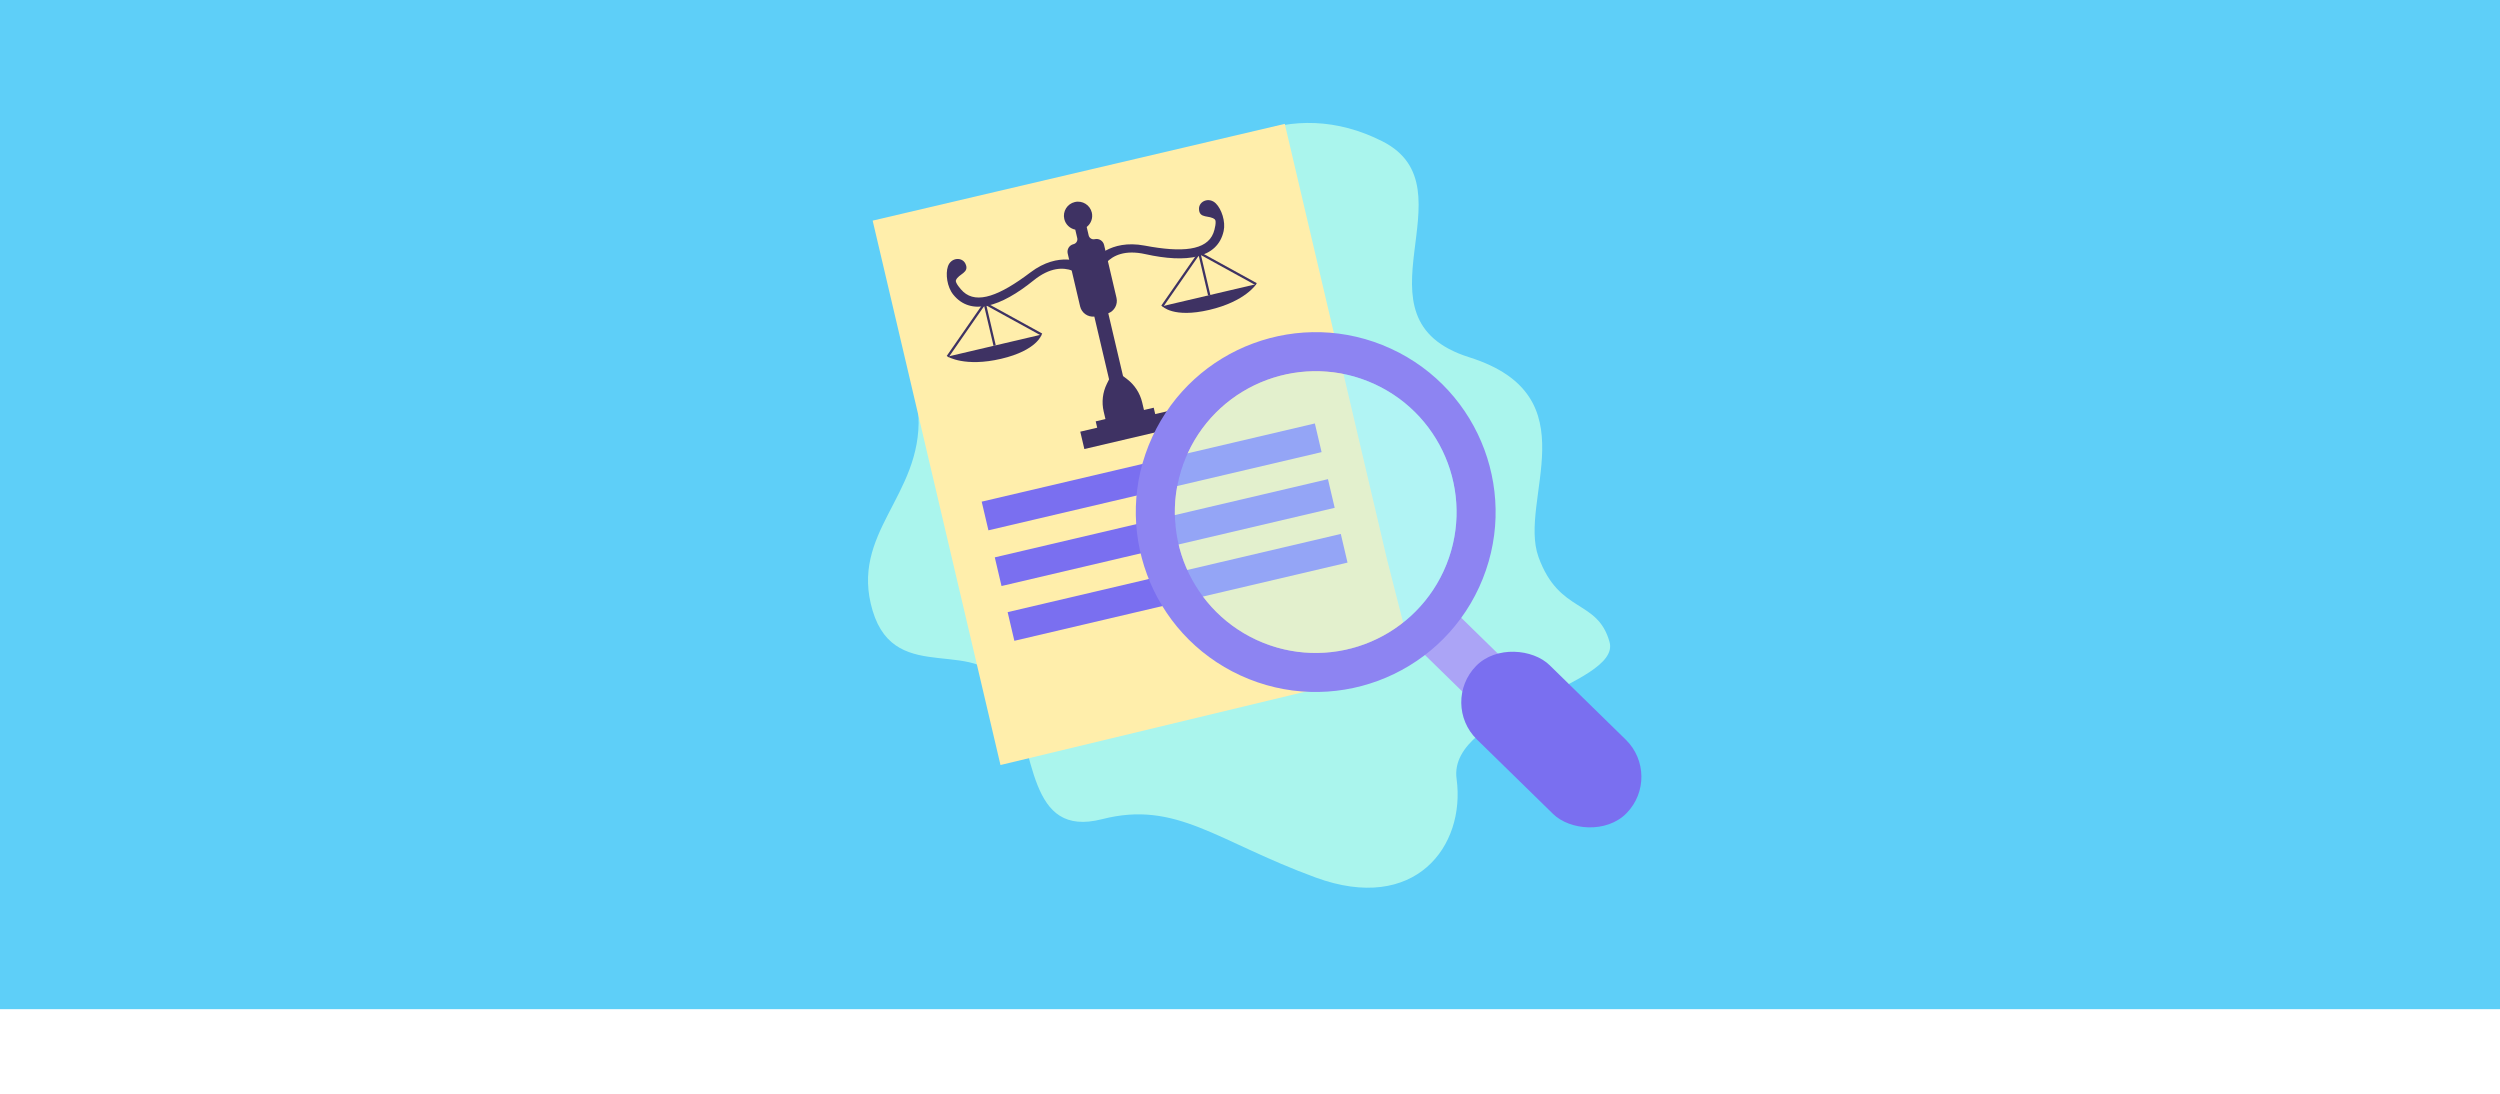 <?xml version="1.0" encoding="UTF-8"?>
<svg xmlns="http://www.w3.org/2000/svg" id="Capa_1" viewBox="0 0 1090 476.88">
  <defs>
    <style>      .cls-1 {        fill: #5ecff8;      }      .cls-2 {        fill: #3e3263;      }      .cls-3 {        fill: #7a6ff0;      }      .cls-4 {        fill: #aaf5ed;      }      .cls-5 {        fill: #8d84f2;      }      .cls-6 {        opacity: .41;      }      .cls-7 {        fill: #aba4f6;      }      .cls-8 {        fill: #ffeeab;      }      .cls-9 {        fill: #baf2ff;      }    </style>
  </defs>
  <rect class="cls-1" width="1090" height="440"></rect>
  <g>
    <path class="cls-4" d="M434.16,121.25s57.35,1.54,73.66-28.62c16.31-30.16,54.99-51.35,95.01-30.96,40.02,20.39-15.86,77.2,37.76,94.1,53.61,16.9,21.14,62.21,30.21,87.13,9.06,24.92,25.67,18.12,30.96,37,5.29,18.88-70.7,30.21-66.69,59.66,4.01,29.45-18.13,58.9-61.43,43.04-43.3-15.86-60.68-33.74-93.15-25.44-32.47,8.31-28.83-29.24-40.95-55.45-12.13-26.2-48.85-1.42-59.06-35.4s21.5-49.89,19.99-84.98c-1.51-35.09,33.7-60.08,33.7-60.08Z"></path>
    <g>
      <polyline class="cls-8" points="569.13 301.56 616.09 288.35 604.78 244.04 560.16 54.01 380.48 96.19 436.21 333.55 569.13 301.56"></polyline>
      <g>
        <g>
          <path class="cls-2" d="M503.67,180.53l-.65-2.77-4.25,1-.77-3.27c-.96-4.09-3.32-7.72-6.67-10.25l-1.69-1.28-6.43-27.37c2.67-1.02,4.25-3.87,3.58-6.73l-5.41-23.06c-.43-1.82-2.25-2.95-4.07-2.52h0c-1.19.28-2.37-.46-2.65-1.64l-.86-3.68c1.85-1.43,2.8-3.85,2.23-6.28-.78-3.31-4.09-5.37-7.41-4.59s-5.37,4.09-4.59,7.41c.57,2.42,2.5,4.17,4.79,4.63l.86,3.68c.28,1.19-.46,2.37-1.64,2.65-1.82.43-2.95,2.25-2.52,4.07l5.41,23.06c.67,2.86,3.36,4.72,6.2,4.44l6.43,27.37-.94,1.89c-1.87,3.76-2.37,8.06-1.41,12.15l.77,3.27-4.25,1,.65,2.77-7.38,1.73,1.78,7.57,40.05-9.4-1.78-7.57-7.38,1.73Z"></path>
          <g>
            <path class="cls-2" d="M476.91,113.45s6.78-9.28,22.16-6.37c16.37,3.1,27.02,2.14,29.97-5.48.62-1.61,1.43-5.2.66-5.9-2.3-2.1-6.94-.12-6.94-4.7,0-3.34,4.43-5.2,7.34-2.31,2.48,2.46,4.33,7.86,3.41,12.05-2.63,12.01-16.24,14.04-34.15,10.06s-20.62,10.44-20.62,10.44l-1.83-7.8Z"></path>
            <path class="cls-2" d="M506.74,133.51l40.97-9.62s-4.66,7.52-20.44,11.22-20.53-1.61-20.53-1.61Z"></path>
            <polygon class="cls-2" points="547.46 124.34 523.04 110.91 507.15 133.8 506.32 133.23 522.73 109.59 547.95 123.45 547.46 124.34"></polygon>
            <rect class="cls-2" x="524.55" y="110" width="1.01" height="18.96" transform="translate(-13.41 123.17) rotate(-13.21)"></rect>
          </g>
          <g>
            <path class="cls-2" d="M471.94,114.62s-10.2-5.3-22.68,4.16c-13.28,10.06-23.25,13.94-29.27,8.43-1.27-1.16-3.59-4.02-3.22-4.99,1.12-2.91,6.16-3.2,4.13-7.3-1.48-2.99-6.28-2.68-7.6,1.2-1.13,3.31-.38,8.97,2.31,12.31,7.7,9.58,20.79,5.35,35.06-6.19,14.27-11.53,23.11.17,23.11.17l-1.83-7.8Z"></path>
            <path class="cls-2" d="M454.15,145.86l-40.97,9.62s7.52,4.66,23.3.96,17.67-10.57,17.67-10.57Z"></path>
            <polygon class="cls-2" points="413.6 155.77 429.49 132.88 453.91 146.3 454.4 145.42 429.18 131.55 412.77 155.19 413.6 155.77"></polygon>
            <rect class="cls-2" x="431" y="131.96" width="1.01" height="18.96" transform="translate(-20.91 102.37) rotate(-13.21)"></rect>
          </g>
        </g>
        <rect class="cls-3" x="427.52" y="201.48" width="149.21" height="12.84" transform="translate(-34.23 120.27) rotate(-13.21)"></rect>
        <rect class="cls-3" x="433.22" y="225.76" width="149.21" height="12.84" transform="translate(-39.62 122.22) rotate(-13.21)"></rect>
        <rect class="cls-3" x="438.83" y="249.65" width="149.21" height="12.84" transform="translate(-44.94 124.13) rotate(-13.21)"></rect>
      </g>
    </g>
    <g>
      <rect class="cls-7" x="632.84" y="269.63" width="22.66" height="45" transform="translate(-15.08 548.42) rotate(-45.64)"></rect>
      <path class="cls-5" d="M606.4,152c-39.36-18.09-85.92-.85-104.01,38.51-18.09,39.36-.85,85.92,38.51,104.01,39.36,18.09,85.92.85,104.01-38.51,18.09-39.36.85-85.92-38.51-104.01ZM629.45,248.91c-14.16,30.82-50.63,44.32-81.45,30.15-30.82-14.16-44.32-50.63-30.15-81.45,14.16-30.82,50.63-44.32,81.45-30.15,30.82,14.16,44.32,50.63,30.15,81.45Z"></path>
      <g class="cls-6">
        <circle class="cls-9" cx="573.65" cy="223.26" r="61.41" transform="translate(-.71 1.83) rotate(-.18)"></circle>
      </g>
      <rect class="cls-3" x="653.73" y="276.58" width="45.32" height="91.78" rx="22.66" ry="22.66" transform="translate(-27.08 580.58) rotate(-45.64)"></rect>
    </g>
  </g>
</svg>
